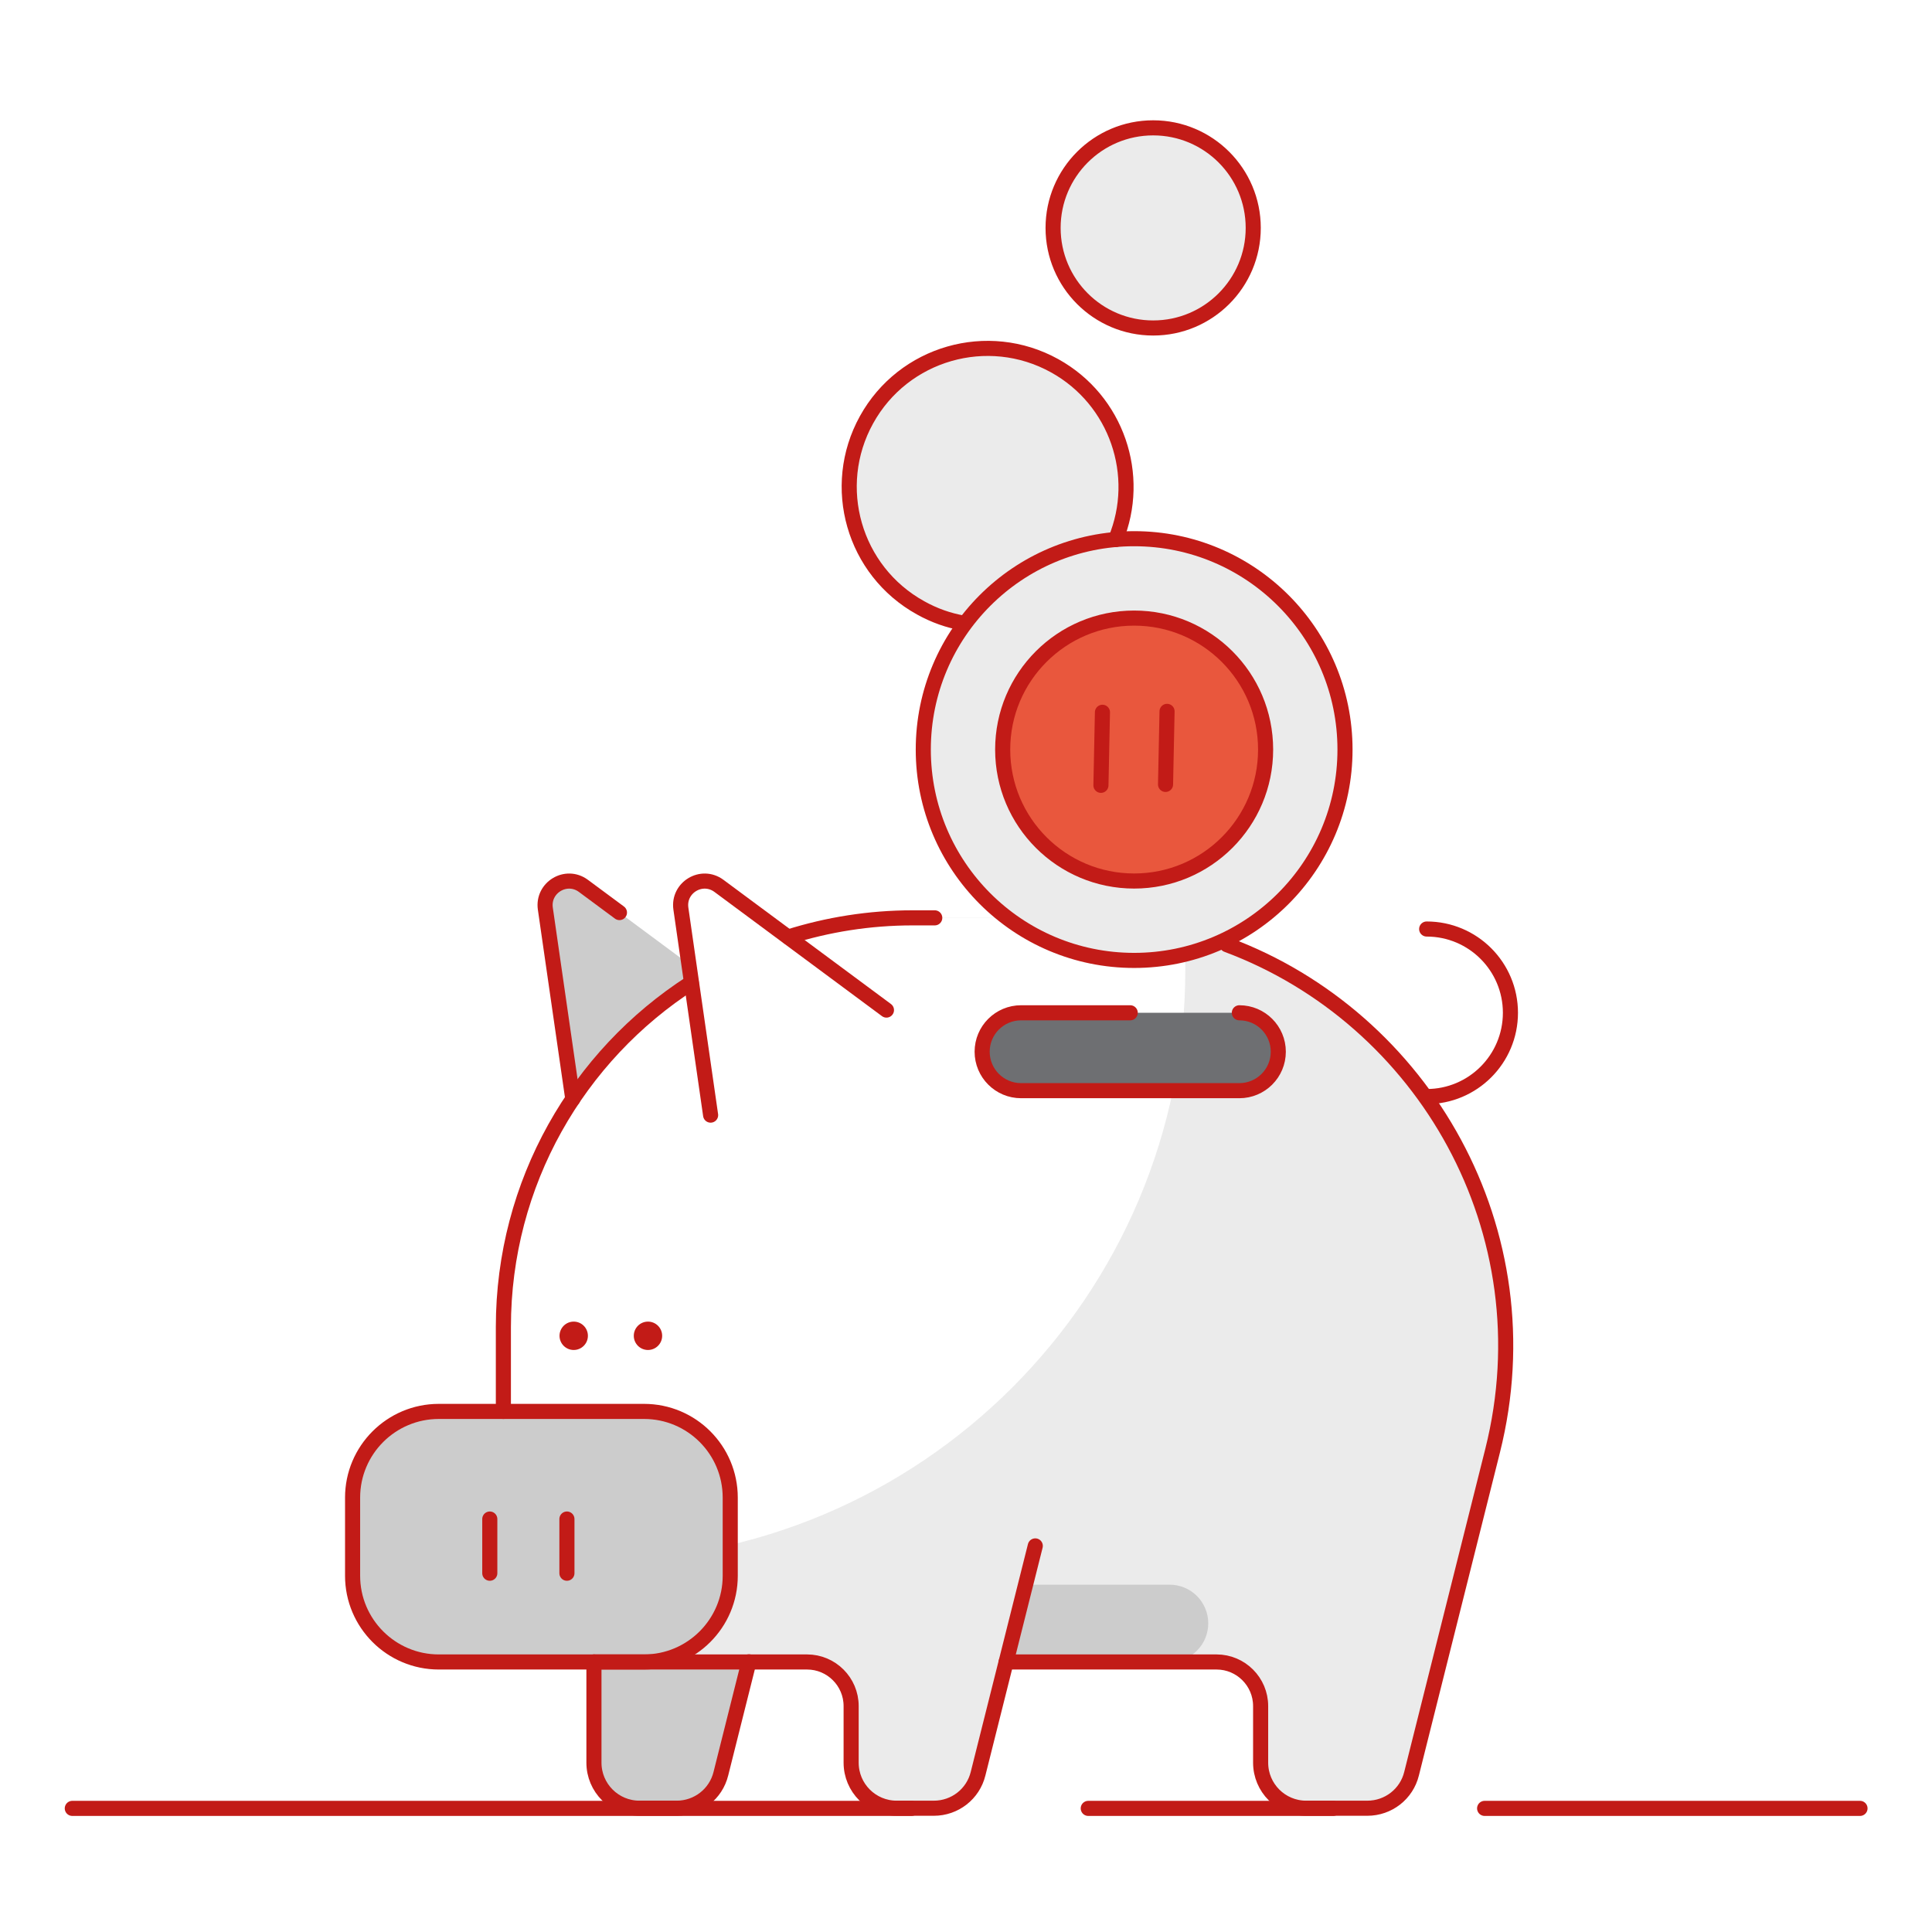<?xml version="1.0" encoding="utf-8"?>
<!-- Generator: Adobe Illustrator 24.3.0, SVG Export Plug-In . SVG Version: 6.00 Build 0)  -->
<svg version="1.1" xmlns="http://www.w3.org/2000/svg" xmlns:xlink="http://www.w3.org/1999/xlink" x="0px" y="0px"
	 viewBox="0 0 128 128" style="enable-background:new 0 0 128 128;" xml:space="preserve">
<style type="text/css">
	.st0{fill:#EBEBEB;}
	.st1{fill:none;stroke:#C21B17;stroke-miterlimit:10;}
	.st2{fill:none;stroke:#C21B17;stroke-linecap:round;stroke-linejoin:round;stroke-miterlimit:10;}
	.st3{fill-rule:evenodd;clip-rule:evenodd;fill:#79E893;}
	.st4{fill-rule:evenodd;clip-rule:evenodd;fill:#FFFFFF;}
	.st5{fill-rule:evenodd;clip-rule:evenodd;fill:#E9573D;}
	.st6{fill-rule:evenodd;clip-rule:evenodd;fill:#EBEBEB;}
	.st7{fill-rule:evenodd;clip-rule:evenodd;fill:none;stroke:#C21B17;stroke-miterlimit:10;}
	
		.st8{fill-rule:evenodd;clip-rule:evenodd;fill:none;stroke:#C21B17;stroke-linecap:round;stroke-linejoin:round;stroke-miterlimit:10;}
	.st9{fill-rule:evenodd;clip-rule:evenodd;fill:#CCCCCC;}
	.st10{fill-rule:evenodd;clip-rule:evenodd;fill:#437F4F;}
	.st11{fill:none;stroke:#C21B17;stroke-linecap:round;stroke-linejoin:round;}
	.st12{fill-rule:evenodd;clip-rule:evenodd;fill:#C21B17;}
	.st13{fill-rule:evenodd;clip-rule:evenodd;fill:#8E1230;}
	.st14{fill:#FFFFFF;}
	.st15{fill:none;stroke:#C21B17;stroke-linecap:round;}
	.st16{fill:#FFFFFF;stroke:#C21B17;stroke-linecap:round;}
	.st17{fill:#C21B17;}
	.st18{fill:#CCCCCC;stroke:#C21B17;}
	.st19{fill:#E9573D;stroke:#C21B17;}
	.st20{fill:#CCCCCC;}
	.st21{fill:none;stroke:#C21B17;}
	.st22{fill:#E9573D;}
	.st23{fill-rule:evenodd;clip-rule:evenodd;fill:#64AF73;}
	.st24{fill-rule:evenodd;clip-rule:evenodd;fill:#FFFFFF;stroke:#C21B17;}
	.st25{fill-rule:evenodd;clip-rule:evenodd;fill:#6E6F72;}
	.st26{fill:none;stroke:#C21B17;stroke-width:0.75;stroke-linecap:round;stroke-linejoin:round;}
	.st27{fill:#752127;}
	.st28{fill:#8E1230;}
	.st29{opacity:0.1;fill:#010101;enable-background:new    ;}
	.st30{fill:#6E6F72;}
	.st31{fill:#E9573D;stroke:#C21B17;stroke-linecap:round;stroke-linejoin:round;stroke-miterlimit:10;}
	.st32{fill:none;stroke:#C21B17;stroke-linecap:round;stroke-miterlimit:10;}
	.st33{fill:#64AF73;}
	.st34{fill:#437F4F;}
	.st35{fill:#79E893;}
	.st36{fill:#FFFFFF;stroke:#C21B17;stroke-linecap:round;stroke-linejoin:round;}
	.st37{fill:#79E893;stroke:#C21B17;stroke-linecap:round;stroke-linejoin:round;}
	.st38{fill:#C42F2D;}
	.st39{fill:#8E1230;stroke:#C21B17;stroke-linecap:round;stroke-linejoin:round;stroke-miterlimit:10;}
	.st40{fill:none;stroke:#EBEBEB;stroke-linecap:round;stroke-linejoin:round;stroke-miterlimit:10;}
	.st41{fill:none;stroke:#C21B17;stroke-width:0.948;stroke-linecap:round;stroke-linejoin:round;}
	.st42{fill:none;stroke:#C21B17;stroke-width:1.083;stroke-linecap:round;stroke-linejoin:round;}
	.st43{fill:none;stroke:#C21B17;stroke-width:0.957;stroke-linecap:round;stroke-linejoin:round;}
	.st44{fill:none;stroke:#C21B17;stroke-width:0.92;stroke-linecap:round;stroke-linejoin:round;}
	.st45{fill:none;stroke:#C21B17;stroke-width:0.882;stroke-linecap:round;stroke-linejoin:round;}
	.st46{fill:none;stroke:#20252B;stroke-width:0.998;stroke-linecap:round;stroke-linejoin:round;}
	.st47{fill:none;stroke:#EBEBEB;stroke-width:0.95;stroke-linecap:round;stroke-linejoin:round;stroke-miterlimit:10;}
	.st48{fill:#EBEBEB;stroke:#EAEAEA;stroke-linecap:round;stroke-linejoin:round;stroke-miterlimit:10;}
	.st49{fill:none;}
	.st50{fill:#EAEAEA;}
	.st51{fill:#CCCCCC;stroke:#C21B17;stroke-linecap:round;stroke-linejoin:round;}
	.st52{fill:none;stroke:#6E6F72;stroke-linecap:round;stroke-linejoin:round;}
	.st53{fill:#ECECEC;}
	.st54{fill:none;stroke:#C21B17;stroke-width:0.72;stroke-linecap:round;stroke-linejoin:round;}
	.st55{fill:#752127;stroke:#C21B17;stroke-linecap:round;stroke-linejoin:round;}
	.st56{fill:none;stroke:#C21B17;stroke-linejoin:round;}
	.st57{fill:none;stroke:#C21B17;stroke-width:0.81;stroke-linejoin:round;}
	.st58{fill:#C21B17;stroke:#C21B17;stroke-linecap:round;stroke-linejoin:round;}
	.st59{fill:#F1644A;}
	.st60{fill:#F4F4F4;}
	.st61{fill:#D8D8D8;}
	.st62{fill:none;stroke:#C21B17;stroke-width:0.816;stroke-linecap:round;stroke-linejoin:round;stroke-miterlimit:10;}
	.st63{fill:#2DAB66;}
	.st64{fill:none;stroke:#C21B17;stroke-width:0.958;stroke-linecap:round;stroke-miterlimit:10;}
	.st65{fill:none;stroke:#C21B17;stroke-width:0.7;stroke-linecap:round;stroke-linejoin:round;}
	.st66{fill:none;stroke:#C21B17;stroke-width:0.61;stroke-linecap:round;stroke-linejoin:round;}
	.st67{fill:#FFFFFF;stroke:#C21B17;}
	.st68{fill:none;stroke:#C21B17;stroke-width:0.75;stroke-linecap:round;stroke-linejoin:round;stroke-dasharray:2.03;}
	.st69{fill:none;stroke:#C21B17;stroke-width:0.4;stroke-linecap:round;stroke-linejoin:round;}
	.st70{fill:none;stroke:#E9573D;stroke-width:0.35;stroke-linecap:round;stroke-linejoin:round;}
	.st71{fill:#F0654A;}
	.st72{fill:#2DAB66;stroke:#C21B17;stroke-miterlimit:10;}
	.st73{fill:#FFFFFF;stroke:#C21B17;stroke-miterlimit:10;}
	.st74{fill:none;stroke:#EBEBEB;stroke-width:1.5;stroke-linecap:round;stroke-linejoin:round;}
	.st75{fill:#C21B17;stroke:#C21B17;stroke-width:0.25;stroke-linecap:round;stroke-linejoin:round;}
	.st76{fill:none;stroke:#C21B17;stroke-width:1.07;stroke-linecap:round;stroke-linejoin:round;}
	.st77{fill:none;stroke:#C21B17;stroke-width:0.98;stroke-linecap:round;stroke-linejoin:round;}
	.st78{fill:#8E1230;stroke:#C21B17;stroke-linecap:round;stroke-linejoin:round;}
	.st79{fill:#EEEEEE;}
	.st80{fill:none;stroke:#EAEAEA;stroke-linecap:round;stroke-linejoin:round;stroke-miterlimit:10;}
	.st81{fill:none;stroke:#C21B17;stroke-width:0.97;stroke-linecap:round;stroke-linejoin:round;}
	.st82{clip-path:url(#SVGID_2_);}
	.st83{fill:#C5291D;}
	.st84{fill:#B1B1B1;}
	.st85{fill:none;stroke:#C21B17;stroke-linecap:square;stroke-linejoin:round;}
	.st86{fill:none;stroke:#C21B17;stroke-linecap:round;stroke-linejoin:round;stroke-dasharray:2.01;}
	.st87{fill:none;stroke:#C21B17;stroke-linecap:round;stroke-linejoin:round;stroke-dasharray:2;}
	
		.st88{opacity:0.5;fill:none;stroke:#CCCCCC;stroke-width:1.14;stroke-linecap:round;stroke-linejoin:round;enable-background:new    ;}
	
		.st89{opacity:0.49;fill:none;stroke:#CCCCCC;stroke-width:0.89;stroke-linecap:round;stroke-linejoin:round;enable-background:new    ;}
	.st90{fill:none;stroke:#C21B17;stroke-width:0.85;stroke-linecap:round;stroke-linejoin:round;}
	.st91{fill:none;stroke:#C21B17;stroke-width:1.5;stroke-linecap:round;stroke-linejoin:round;}
	.st92{fill:none;stroke:#C21B17;stroke-width:1.14;stroke-linecap:round;stroke-linejoin:round;}
	.st93{fill:none;stroke:#C21B17;stroke-width:0.75;}
	.st94{fill:none;stroke:#C21B17;stroke-width:1.14;}
	.st95{fill:none;stroke:#C21B17;stroke-width:0.92;stroke-linecap:round;stroke-linejoin:round;}
	.st96{opacity:0.38;fill:#EBEBEB;enable-background:new    ;}
	.st97{fill:none;stroke:#E9573D;stroke-width:0.72;}
	.st98{fill:#CCCCCC;stroke:#C21B17;stroke-width:0.95;}
	.st99{fill:#FFFFFF;stroke:#C21B17;stroke-width:0.95;}
	.st100{fill:none;stroke:#C21B17;stroke-width:0.99;}
	.st101{fill:none;stroke:#C21B17;stroke-width:1.08;stroke-linecap:round;stroke-linejoin:round;}
	.st102{fill:#FFFFFF;stroke:#C21B17;stroke-width:0.72;}
	.st103{fill:none;stroke:#C21B17;stroke-width:1.002;}
	.st104{fill:#EBEBEB;stroke:#C21B17;}
	.st105{fill:none;stroke:#C21B17;stroke-width:0.84;stroke-linecap:round;stroke-linejoin:round;}
	.st106{fill:none;stroke:#C21B17;stroke-width:1.32;stroke-linecap:round;stroke-linejoin:round;}
	.st107{fill:none;stroke:#C21B17;stroke-width:0.9;stroke-linecap:round;stroke-linejoin:round;}
	.st108{fill:none;stroke:#C21B17;stroke-linecap:round;stroke-linejoin:round;stroke-dasharray:1.04,2.09;}
	.st109{fill:#CCCCCC;stroke:#C21B17;stroke-miterlimit:10;}
	.st110{fill:#EBEBEB;stroke:#C21B17;stroke-miterlimit:10;}
	.st111{fill:#EBEBEB;stroke:#C21B17;stroke-linecap:round;stroke-linejoin:round;}
	.st112{fill:#FFFFFF;stroke:#C21B17;stroke-linecap:round;stroke-miterlimit:10;}
	.st113{fill:none;stroke:#C21B17;stroke-width:0.96;stroke-linecap:round;stroke-linejoin:round;}
	.st114{filter:url(#Adobe_OpacityMaskFilter);}
	.st115{mask:url(#mask-4_1_);fill:#CCCCCC;}
	.st116{filter:url(#Adobe_OpacityMaskFilter_1_);}
	.st117{mask:url(#mask-6_1_);fill:#CCCCCC;}
	.st118{filter:url(#Adobe_OpacityMaskFilter_2_);}
	.st119{mask:url(#mask-8_1_);fill:#EBEBEB;}
	.st120{filter:url(#Adobe_OpacityMaskFilter_3_);}
	.st121{mask:url(#mask-12_1_);fill:#EBEBEB;}
	.st122{filter:url(#Adobe_OpacityMaskFilter_4_);}
	.st123{mask:url(#mask-16_1_);fill:#FFFFFF;}
	.st124{filter:url(#Adobe_OpacityMaskFilter_5_);}
	.st125{mask:url(#mask-18_1_);fill:#E9573D;}
	.st126{filter:url(#Adobe_OpacityMaskFilter_6_);}
	.st127{mask:url(#mask-20_1_);fill:#E9573D;}
	.st128{filter:url(#Adobe_OpacityMaskFilter_7_);}
	.st129{mask:url(#mask-22_1_);fill:#EBEBEB;}
	.st130{fill-rule:evenodd;clip-rule:evenodd;fill:#752127;}
	.st131{fill:none;stroke:#C21B17;stroke-width:1.01;stroke-linecap:round;stroke-linejoin:round;stroke-miterlimit:10;}
	.st132{display:none;fill:#FFFFFF;}
	.st133{fill:#FFFFFF;stroke:#C21B17;stroke-linecap:round;stroke-linejoin:round;stroke-miterlimit:10;}
	.st134{display:none;}
</style>
<g id="Status_x2F_w33-face-ID-positive">
</g>
<g id="Status_x2F_w32-face-ID-negative_1_">
</g>
<g id="Status_x2F_w31-face-ID-neutral">
</g>
<g id="Status_x2F_w30-contact-positive">
</g>
<g id="Status_x2F_w29-contact-negative">
</g>
<g id="Status_x2F_w28-contact-neutral">
</g>
<g id="Status_x2F_w27-mail-positive">
</g>
<g id="Status_x2F_w26-mail-negative">
</g>
<g id="Status_x2F_w25-mail-neutral">
</g>
<g id="Status_x2F_w24-searching-positive">
</g>
<g id="Status_x2F_w23-searching-negative">
</g>
<g id="Status_x2F_w22-searching-neutral">
</g>
<g id="Status_x2F_w21-touch-ID-positive">
</g>
<g id="Status_x2F_w20-touch-ID-negative">
</g>
<g id="Status_x2F_w19-touch-ID-neutral">
</g>
<g id="Status_x2F_w18-registration-positive">
</g>
<g id="Status_x2F_w17-registration-negative">
</g>
<g id="Status_x2F_w16-registration-neutral">
</g>
<g id="Status_x2F_w15-payment-positive">
</g>
<g id="Status_x2F_w14-payment-negative">
</g>
<g id="Status_x2F_w13-payment-neutral">
</g>
<g id="Status_x2F_w12-password-positive">
</g>
<g id="Status_x2F_w11-password-negative">
</g>
<g id="Status_x2F_w10-password-neutral">
</g>
<g id="Status_x2F_w09-temporary-code-positive">
</g>
<g id="Status_x2F_w08-temporary-code-negative">
</g>
<g id="Status_x2F_w07-temporary-code-neutral">
</g>
<g id="Status_x2F_w04-outcome-positive">
</g>
<g id="Status_x2F_w05-outcome-negative">
</g>
<g id="Status_x2F_w04-outcome-neutral">
</g>
<g id="Status_x2F_w3-claim-positive">
</g>
<g id="Status_x2F_w02-claim-negative">
</g>
<g id="Status_x2F_w01-claim-neutral">
</g>
<g id="Other_x2F_x37-prevention">
</g>
<g id="Other_x2F_x36-digital-signature">
</g>
<g id="Other_x2F_x35-tennis">
</g>
<g id="Other_x2F_x34-muscle">
</g>
<g id="Other_x2F_x33-label">
</g>
<g id="Other_x2F_x32-comfy">
</g>
<g id="Other_x2F_x31-lion">
</g>
<g id="Other_x2F_x30-kitten">
</g>
<g id="Other_x2F_x29-basketball">
</g>
<g id="Other_x2F_x28-table-tennis">
</g>
<g id="Other_x2F_x27-golf">
</g>
<g id="Other_x2F_x26-kayak">
</g>
<g id="Other_x2F_x25-smartwatch">
</g>
<g id="Other_x2F_x24-food">
</g>
<g id="Other_x2F_x23-bushes-many-trees">
</g>
<g id="Other_x2F_x22-bushes-trees">
	<g id="cloud_9_">
	</g>
</g>
<g id="Other_x2F_x21-bushes-many">
</g>
<g id="Other_x2F_x20-bushes-few">
</g>
<g id="Other_x2F_x19-adventure">
</g>
<g id="Other_x2F_x18-sport">
</g>
<g id="Other_x2F_x17-horse-riding">
</g>
<g id="Other_x2F_x16-wellness">
</g>
<g id="Other_x2F_x15-recommendation">
</g>
<g id="Other_x2F_x14-calendar">
</g>
<g id="Other_x2F_x13-information-service">
</g>
<g id="Other_x2F_x12-protection">
</g>
<g id="Other_x2F_x11-technical-assistance">
</g>
<g id="Other_x2F_x10-complaint">
</g>
<g id="Other_x2F_x09-life-preserver">
</g>
<g id="Other_x2F_x08-student-travel">
</g>
<g id="Other_x2F_x07-winter-red">
</g>
<g id="Other_x2F_x06-winter-green">
</g>
<g id="Other_x2F_x05-winter-grey">
</g>
<g id="Other_x2F_x04-not-found">
</g>
<g id="Other_x2F_x03-maps">
</g>
<g id="Other_x2F_x02-location">
</g>
<g id="Other_x2F_x01-easter">
</g>
<g id="People_x2F_y32-coronavirus-emergency">
</g>
<g id="People_x2F_y31-coverage">
</g>
<g id="People_x2F_y30-income-expenses">
</g>
<g id="People_x2F_y29-smoker">
</g>
<g id="People_x2F_y28-three-guys">
</g>
<g id="People_x2F_y27-boy-girl-two-kids">
</g>
<g id="People_x2F_y26-boy">
</g>
<g id="People_x2F_y25-agent-man">
</g>
<g id="People_x2F_y24-married-couple">
</g>
<g id="People_x2F_y23-man-woman">
</g>
<g id="People_x2F_y22-agent-woman">
	<g id="generali">
	</g>
</g>
<g id="People_x2F_y21-mosquito-woman">
</g>
<g id="People_x2F_y20-lifestyle-man">
</g>
<g id="People_x2F_y19-retirment-man-woman">
</g>
<g id="People_x2F_y18-retirment-man">
</g>
<g id="People_x2F_y17-protection-family">
</g>
<g id="People_x2F_y16-health-family-2">
</g>
<g id="People_x2F_y15-health-family">
</g>
<g id="People_x2F_y14-health-man">
</g>
<g id="People_x2F_y13-health-woman">
</g>
<g id="People_x2F_y12-graduate-guy-family">
</g>
<g id="People_x2F_y11-graduate-man">
</g>
<g id="People_x2F_y10-family-boy-girl">
</g>
<g id="People_x2F_y09-family-boy">
</g>
<g id="People_x2F_y08-girl">
</g>
<g id="People_x2F_y07-old-couple">
</g>
<g id="People_x2F_y06-old-woman">
</g>
<g id="People_x2F_y05-old-man">
</g>
<g id="People_x2F_y04-woman-2">
</g>
<g id="People_x2F_y03-woman">
</g>
<g id="People_x2F_y02-man-2">
</g>
<g id="People_x2F_y01-man">
</g>
<g id="Product_x2F_z42-handcart">
</g>
<g id="Product_x2F_z41-boat">
</g>
<g id="Product_x2F_z40-life-accident-discover-services">
</g>
<g id="Product_x2F_z39-consultancy">
</g>
<g id="Product_x2F_z38-health-document">
</g>
<g id="Product_x2F_z37-life-vest">
</g>
<g id="Product_x2F_z36-boat-bike-car">
</g>
<g id="Product_x2F_z35-hospital">
</g>
<g id="Product_x2F_z34-property-2">
</g>
<g id="Product_x2F_z33-property">
</g>
<g id="Product_x2F_z32-car-accident">
</g>
<g id="Product_x2F_z31-personal-accident">
</g>
<g id="Product_x2F_z30-accident">
</g>
<g id="Product_x2F_z29-bike">
</g>
<g id="Product_x2F_z28-motorcycle">
</g>
<g id="Product_x2F_z27-animals">
</g>
<g id="Product_x2F_z26-crop">
</g>
<g id="Product_x2F_z25-home-appliances">
</g>
<g id="Product_x2F_z24-extended-warranty">
</g>
<g id="Product_x2F_z23-engineering-2">
</g>
<g id="Product_x2F_z22-engineering">
</g>
<g id="Product_x2F_z21-add-policy">
</g>
<g id="Product_x2F_z20-money-2">
</g>
<g id="Product_x2F_z19-money">
</g>
<g id="Product_x2F_z18-investiment-2">
</g>
<g id="Product_x2F_z17-investiment">
</g>
<g id="Product_x2F_z16-work">
</g>
<g id="Product_x2F_z15-vehicle">
	<g id="cloud">
	</g>
</g>
<g id="Product_x2F_z14-travel-neutral">
</g>
<g id="Product_x2F_z13-transport">
</g>
<g id="Product_x2F_z12-taxi-2">
</g>
<g id="Product_x2F_z11-taxi">
	<g id="cloud_1_">
	</g>
</g>
<g id="Product_x2F_z10-savings">
	<g id="color_8_">
		<path class="st20" d="M49.75,66.92l-11.1-8.23c-1.14-0.84-2.72,0.11-2.52,1.51l1.97,13.68"/>
		<path class="st0" d="M71.36,60.81H60.45c-2.87,0-5.64,0.45-8.23,1.28l-4.59-3.41c-1.14-0.84-2.72,0.11-2.52,1.51l0.71,4.94
			c-7.49,4.82-12.47,13.22-12.47,22.79v5.59l1.51,11.42l4.49,5.18h10.28h3.84c1.61,0,2.92,1.31,2.92,2.92v3.75
			c0,1.67,1.35,3.02,3.02,3.02h2.46c1.39,0,2.6-0.94,2.93-2.29l1.86-7.41l0,0H80.6c1.61,0,2.92,1.31,2.92,2.92v3.75
			c0,1.67,1.35,3.02,3.02,3.02h4.05c1.39,0,2.6-0.94,2.93-2.29l5.37-21.4C103.4,78.19,89.84,60.81,71.36,60.81z"/>
		<path class="st22" d="M63.82,41.28c-0.97-0.17-1.92-0.5-2.83-1.01c-4.43-2.45-6.03-8.03-3.58-12.46
			c2.45-4.43,8.03-6.03,12.46-3.58c4.12,2.28,5.8,7.27,4.04,11.52c0,0-3.63,0.29-5.53,1.37C66.47,38.2,63.82,41.28,63.82,41.28z"/>
		<path class="st0" d="M63.82,41.28c-0.97-0.17-1.92-0.5-2.83-1.01c-4.43-2.45-6.03-8.03-3.58-12.46c2.45-4.43,8.03-6.03,12.46-3.58
			c4.12,2.28,5.8,7.27,4.04,11.52c0,0-3.63,0.29-5.53,1.37C66.47,38.2,63.82,41.28,63.82,41.28z"/>
		<circle class="st0" cx="76.4" cy="15.1" r="6.63"/>
		<path class="st14" d="M60.45,60.81c-2.87,0-5.64,0.45-8.23,1.28l-4.59-3.41c-1.14-0.84-2.72,0.11-2.52,1.51l0.71,4.94
			c-7.49,4.82-12.47,13.22-12.47,22.79v5.59l1.27,9.59c1.56,0.19,3.14,0.3,4.75,0.3c21.63,0,39.16-17.53,39.16-39.16
			c0-0.85-0.04-1.69-0.09-2.53c-2.25-0.57-4.62-0.89-7.07-0.89H60.45z"/>
		<circle class="st0" cx="75.14" cy="49.66" r="13.97"/>
		<circle class="st22" cx="75.14" cy="49.66" r="8.71"/>
		<path class="st20" d="M39.35,110.11v6.67c0,1.67,1.35,3.02,3.02,3.02h2.46c1.39,0,2.6-0.94,2.93-2.29l1.86-7.41"/>
		<path class="st30" d="M82.91,72.27H66.84c-0.98,0-1.78-0.8-1.78-1.78v-1.61c0-0.98,0.8-1.78,1.78-1.78h16.07
			c0.98,0,1.78,0.8,1.78,1.78v1.61C84.69,71.48,83.89,72.27,82.91,72.27z"/>
		<path class="st20" d="M42.67,93.51h-13.6c-3.15,0-5.71,2.56-5.71,5.71v5.18c0,3.15,2.56,5.71,5.71,5.71h13.6
			c3.15,0,5.71-2.56,5.71-5.71v-5.18C48.38,96.07,45.83,93.51,42.67,93.51z"/>
		<path class="st20" d="M66.75,110.11h10.74c1.41,0,2.56-1.14,2.56-2.56v0c0-1.41-1.14-2.56-2.56-2.56h-9.55L66.75,110.11z"/>
	</g>
	<g id="stroke_10_">
		<line class="st2" x1="4.79" y1="119.81" x2="60.39" y2="119.81"/>
		<line class="st2" x1="72.1" y1="119.81" x2="88.33" y2="119.81"/>
		<line class="st2" x1="98.36" y1="119.81" x2="123.23" y2="119.81"/>
		<path class="st2" d="M42.67,93.51h-13.6c-3.15,0-5.71,2.56-5.71,5.71v5.18c0,3.15,2.56,5.71,5.71,5.71h13.6
			c3.15,0,5.71-2.56,5.71-5.71v-5.18C48.38,96.07,45.83,93.51,42.67,93.51z"/>
		<path class="st2" d="M45.8,65.11c-7.49,4.82-12.45,13.24-12.45,22.81v5.59"/>
		<path class="st2" d="M61.93,60.81h-1.47c-2.87,0-5.64,0.45-8.24,1.27"/>
		<path class="st2" d="M66.66,110.11H80.6c1.61,0,2.92,1.31,2.92,2.92v3.75c0,1.67,1.35,3.02,3.02,3.02h4.05
			c1.39,0,2.6-0.94,2.93-2.29l5.37-21.4c3.64-14.51-4.55-28.66-17.6-33.52"/>
		<path class="st2" d="M39.35,110.11h14.12c1.61,0,2.92,1.31,2.92,2.92v3.75c0,1.67,1.35,3.02,3.02,3.02h2.46
			c1.39,0,2.6-0.94,2.93-2.29l3.79-15.09"/>
		<path class="st2" d="M39.35,110.11v6.67c0,1.67,1.35,3.02,3.02,3.02h2.46c1.39,0,2.6-0.94,2.93-2.29l1.86-7.41"/>
		<circle class="st2" cx="75.14" cy="49.66" r="13.97"/>
		<path class="st2" d="M63.82,41.28c-0.97-0.17-1.92-0.5-2.83-1.01c-4.43-2.45-6.03-8.03-3.58-12.46c2.45-4.43,8.03-6.03,12.46-3.58
			c4.12,2.28,5.8,7.27,4.04,11.52"/>
		<circle class="st2" cx="75.14" cy="49.66" r="8.71"/>
		<line class="st2" x1="77.32" y1="47.13" x2="77.22" y2="51.97"/>
		<line class="st2" x1="73.04" y1="47.19" x2="72.94" y2="52.03"/>
		<path class="st2" d="M82.11,67.1c1.43,0,2.58,1.16,2.58,2.58l0,0c0,1.43-1.16,2.58-2.58,2.58H67.65c-1.43,0-2.58-1.16-2.58-2.58
			l0,0c0-1.43,1.16-2.58,2.58-2.58h7.23"/>
		<line class="st2" x1="37.56" y1="100.64" x2="37.56" y2="104.23"/>
		<line class="st2" x1="32.45" y1="100.64" x2="32.45" y2="104.23"/>
		<path class="st2" d="M58.73,66.92l-11.1-8.23c-1.14-0.84-2.72,0.11-2.52,1.51l1.97,13.68"/>
		<path class="st2" d="M41.04,60.46l-2.39-1.77c-1.14-0.84-2.72,0.11-2.52,1.51l1.82,12.61"/>
		<path class="st2" d="M94.52,72.65c3.06,0,5.55-2.48,5.55-5.55c0-3.06-2.48-5.55-5.55-5.55"/>
		<circle class="st2" cx="76.4" cy="15.1" r="6.63"/>
		<circle class="st17" cx="38.01" cy="88.5" r="0.94"/>
		<circle class="st17" cx="42.93" cy="88.5" r="0.94"/>
	</g>
</g>
<g id="Product_x2F_z09-rent-car-2">
</g>
<g id="Product_x2F_z08-rent-car">
</g>
<g id="Product_x2F_z07-quote">
</g>
<g id="Product_x2F_z06-investment">
</g>
<g id="Product_x2F_z05-house">
</g>
<g id="Product_x2F_z04-health">
</g>
<g id="Product_x2F_z02-courier-2_1_">
</g>
<g id="Product_x2F_z02-courier-2">
</g>
<g id="Product_x2F_z01-courier">
</g>
<g id="product_tags">
</g>
<g id="guides" class="st134">
</g>
</svg>
